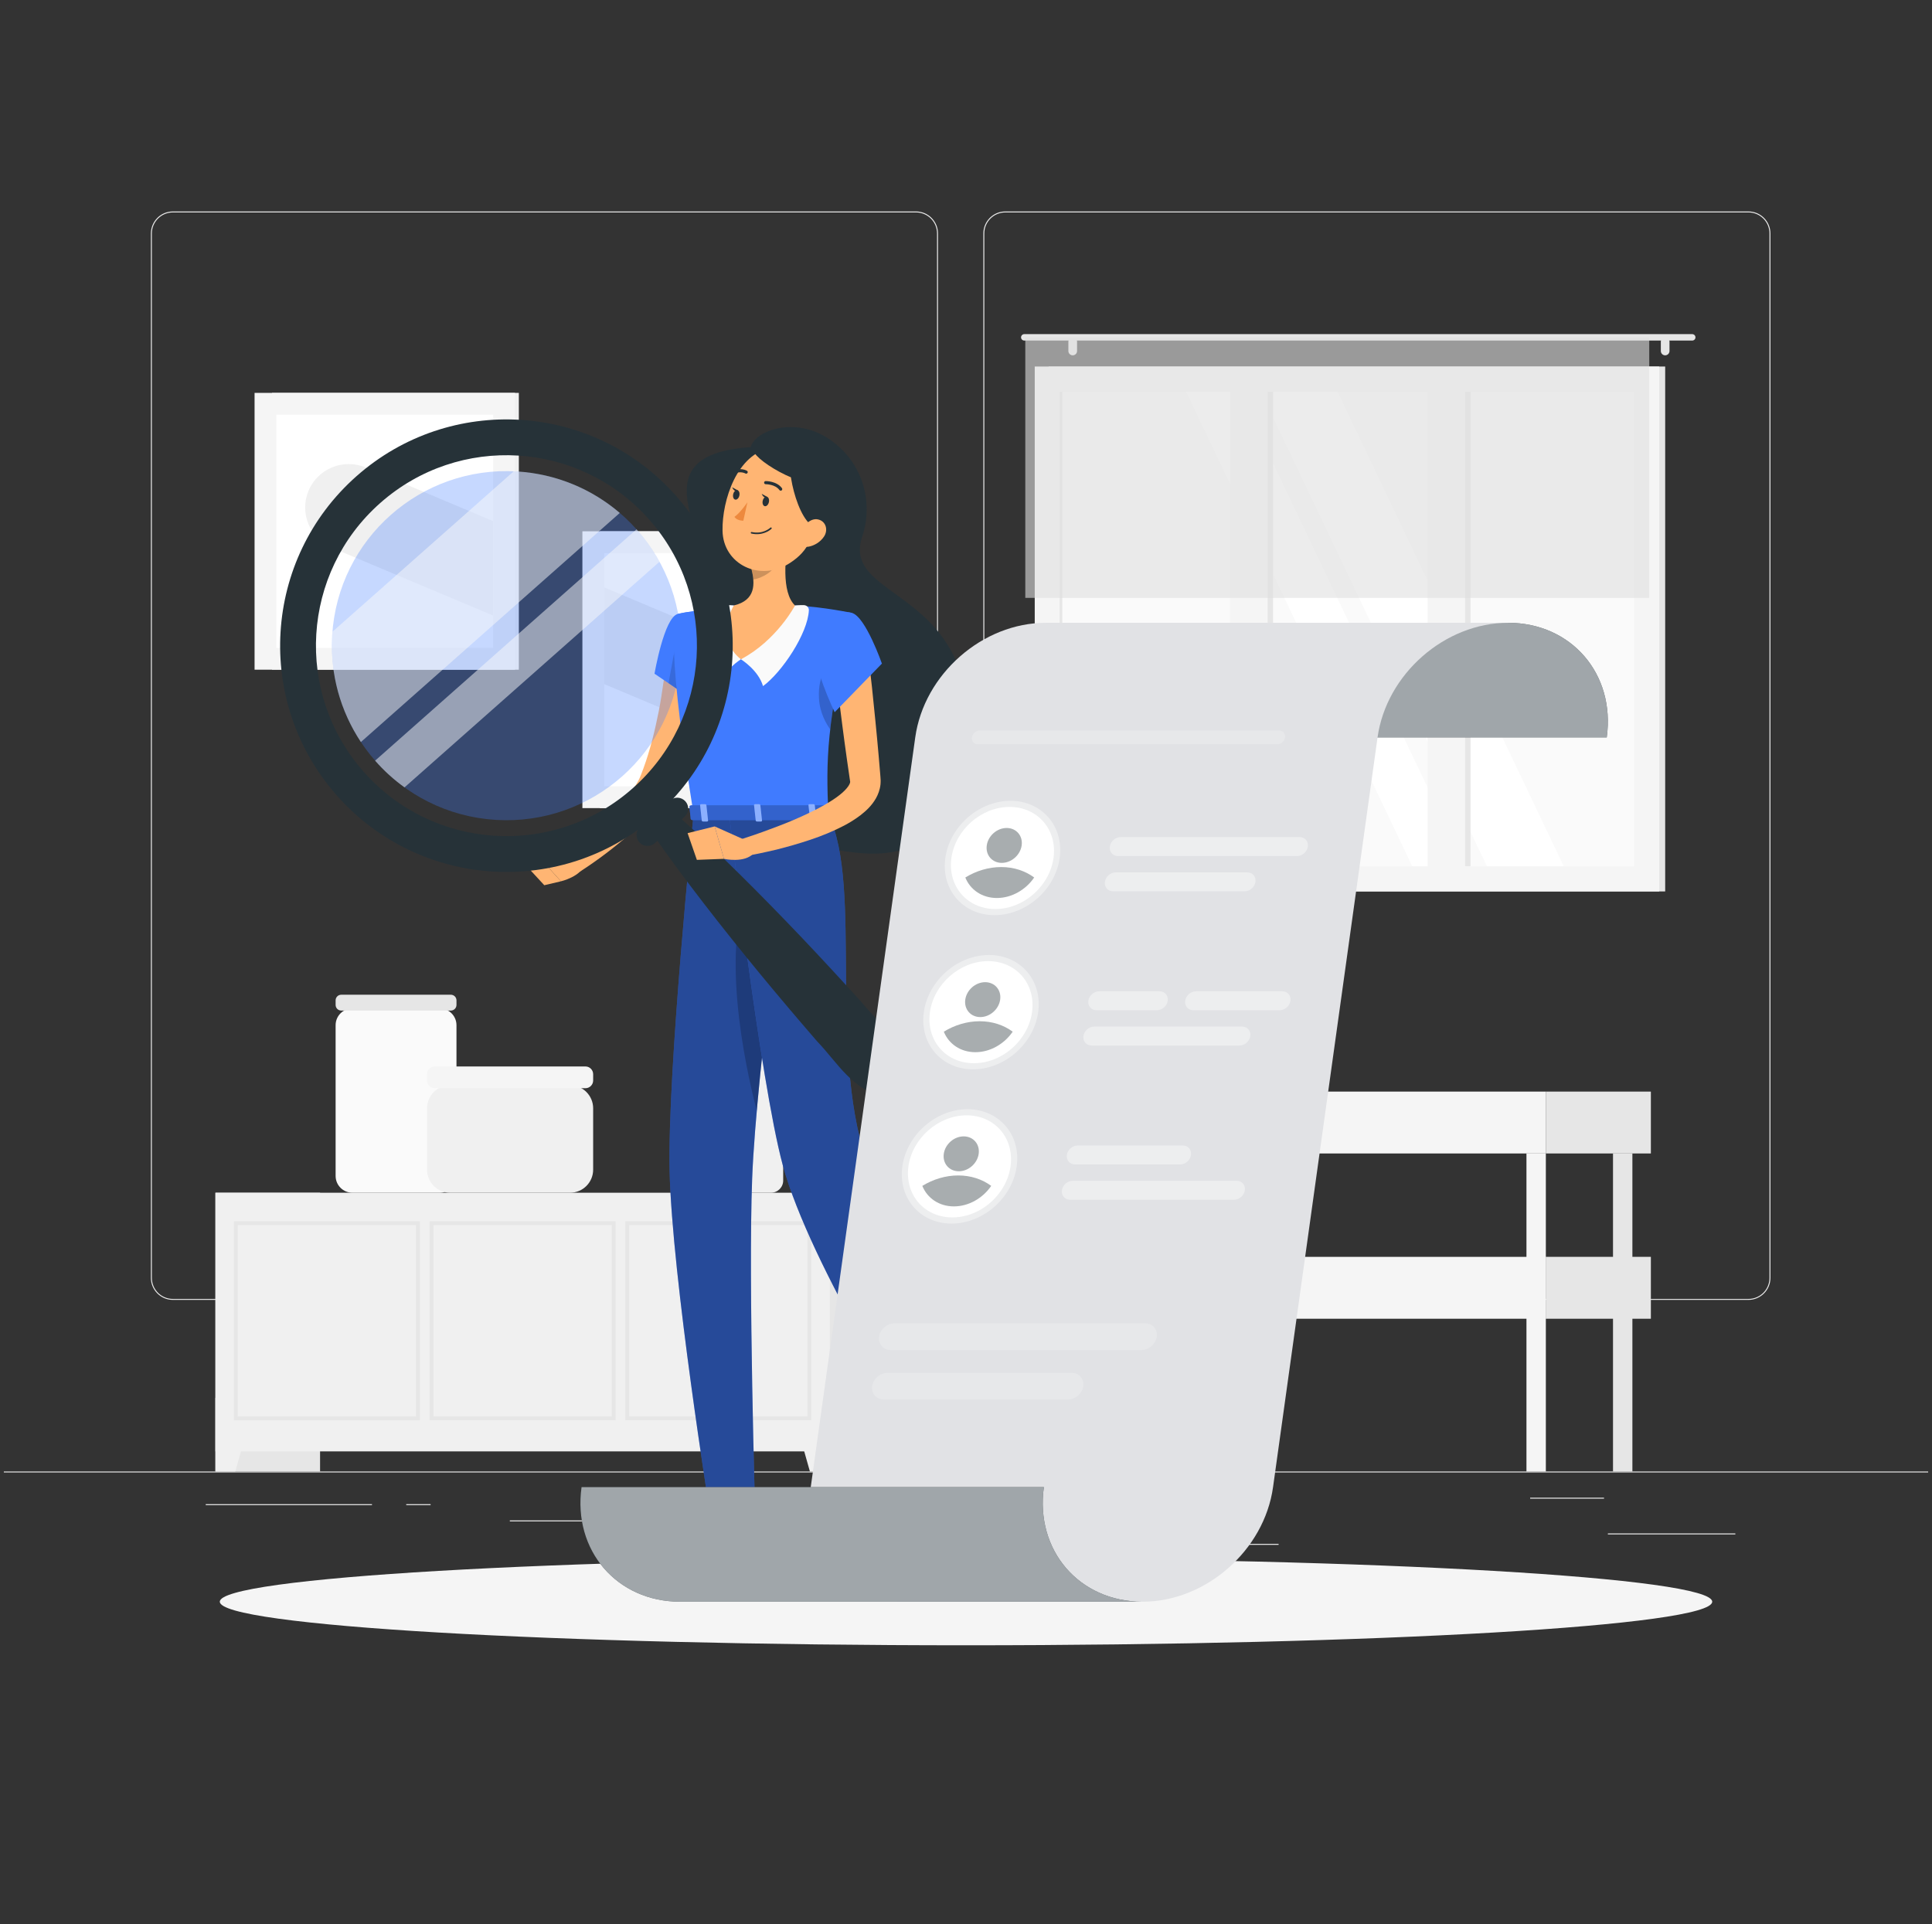 <svg width="251" height="250" viewBox="0 0 251 250" fill="none" xmlns="http://www.w3.org/2000/svg">
<rect x="0" y="0" width="251" height="250" fill="#333333" stroke="none"/>
<g clip-path="url(#clip0_4972_10210)">
<path d="M250.5 191.199H0.5V191.324H250.5V191.199Z" fill="#EBEBEB"/>
<path d="M225.452 199.247H208.891V199.372H225.452V199.247Z" fill="#EBEBEB"/>
<path d="M166.11 200.604H161.764V200.729H166.11V200.604Z" fill="#EBEBEB"/>
<path d="M208.389 194.604H198.793V194.729H208.389V194.604Z" fill="#EBEBEB"/>
<path d="M48.327 195.444H26.73V195.569H48.327V195.444Z" fill="#EBEBEB"/>
<path d="M55.944 195.444H52.777V195.569H55.944V195.444Z" fill="#EBEBEB"/>
<path d="M113.072 197.556H66.234V197.681H113.072V197.556Z" fill="#EBEBEB"/>
<path d="M119.007 168.9H22.457C20.884 168.9 19.604 167.62 19.604 166.046V30.33C19.604 28.756 20.884 27.476 22.457 27.476H119.007C120.58 27.476 121.861 28.756 121.861 30.33V166.046C121.861 167.62 120.58 168.9 119.007 168.9ZM22.457 27.602C20.953 27.602 19.729 28.826 19.729 30.331V166.047C19.729 167.552 20.953 168.776 22.457 168.776H119.007C120.512 168.776 121.736 167.552 121.736 166.047V30.33C121.736 28.826 120.512 27.601 119.007 27.601L22.457 27.602Z" fill="#EBEBEB"/>
<path d="M227.156 168.9H130.607C129.034 168.9 127.754 167.62 127.754 166.046V30.33C127.754 28.756 129.034 27.476 130.607 27.476H227.156C228.73 27.476 230.01 28.756 230.01 30.33V166.046C230.011 167.62 228.73 168.9 227.156 168.9ZM130.607 27.602C129.103 27.602 127.879 28.826 127.879 30.331V166.047C127.879 167.552 129.103 168.776 130.607 168.776H227.156C228.661 168.776 229.885 167.552 229.885 166.047V30.33C229.885 28.826 228.661 27.601 227.156 27.601L130.607 27.602Z" fill="#EBEBEB"/>
<path d="M27.988 191.199H41.582L41.582 154.978H27.988L27.988 191.199Z" fill="#E6E6E6"/>
<path d="M30.568 191.199H27.986V181.627H33.275L30.568 191.199Z" fill="#F0F0F0"/>
<path d="M105.551 191.199H119.145V154.978H105.551V191.199Z" fill="#E6E6E6"/>
<path d="M27.987 188.586H107.805V154.978H27.987V188.586Z" fill="#F0F0F0"/>
<path d="M105.221 191.199H107.803V181.627H102.514L105.221 191.199Z" fill="#F0F0F0"/>
<path d="M105.4 184.54H81.24V158.682H105.4V184.54ZM81.74 184.04H104.9V159.182H81.74V184.04Z" fill="#E6E6E6"/>
<path d="M79.975 184.54H55.815V158.682H79.975V184.54ZM56.315 184.04H79.475V159.182H56.315V184.04Z" fill="#E6E6E6"/>
<path d="M54.55 184.54H30.389V158.682H54.549L54.55 184.54ZM30.889 184.04H54.049V159.182H30.889V184.04Z" fill="#E6E6E6"/>
<path d="M136.233 115.83L216.336 115.83V47.625L136.233 47.625V115.83Z" fill="#E6E6E6"/>
<path d="M134.43 115.83L215.553 115.83V47.625L134.43 47.625V115.83Z" fill="#F5F5F5"/>
<path d="M212.316 112.556V50.898L137.666 50.898V112.556L212.316 112.556Z" fill="#FAFAFA"/>
<path d="M203.157 112.556L173.776 50.898H163.797L193.177 112.556H203.157Z" fill="white"/>
<path d="M190.348 112.556L160.967 50.898H154.096L183.476 112.556H190.348Z" fill="white"/>
<path d="M165.385 112.556V50.898H161.524V112.556H165.385Z" fill="#E6E6E6"/>
<path d="M191.045 112.556V50.898H187.184V112.556H191.045Z" fill="#E6E6E6"/>
<path d="M164.688 114.633V48.465H159.808V114.633H164.688Z" fill="#F5F5F5"/>
<path d="M190.348 114.633V48.464H185.468V114.633H190.348Z" fill="#F5F5F5"/>
<path d="M138.01 112.556V50.898H137.666V112.556H138.01Z" fill="#E6E6E6"/>
<path d="M133.07 43.416H219.852C220.082 43.416 220.27 43.604 220.27 43.834C220.27 44.063 220.082 44.251 219.852 44.251H133.07C132.84 44.251 132.652 44.063 132.652 43.834C132.652 43.604 132.84 43.416 133.07 43.416Z" fill="#E6E6E6"/>
<path d="M216.333 46.17C216.643 46.17 216.897 45.917 216.897 45.607V44.397C216.897 44.087 216.643 43.834 216.333 43.834C216.023 43.834 215.77 44.087 215.77 44.397V45.607C215.77 45.917 216.023 46.17 216.333 46.17Z" fill="#E6E6E6"/>
<path d="M139.364 46.17C139.674 46.17 139.928 45.917 139.928 45.607V44.397C139.928 44.087 139.674 43.834 139.364 43.834C139.054 43.834 138.801 44.087 138.801 44.397V45.607C138.801 45.917 139.054 46.17 139.364 46.17Z" fill="#E6E6E6"/>
<path opacity="0.6" d="M133.203 77.685L214.266 77.685V43.834L133.203 43.834V77.685Z" fill="#E0E0E0"/>
<path d="M57.121 154.978H45.785C44.579 154.978 43.602 154 43.602 152.795V133.209C43.602 132.003 44.579 131.026 45.785 131.026H57.121C58.327 131.026 59.304 132.003 59.304 133.209V152.795C59.304 154 58.327 154.978 57.121 154.978Z" fill="#FAFAFA"/>
<path d="M58.572 131.309H44.335C43.93 131.309 43.602 130.981 43.602 130.576V129.983C43.602 129.578 43.93 129.25 44.335 129.25H58.572C58.977 129.25 59.305 129.578 59.305 129.983V130.576C59.304 130.981 58.976 131.309 58.572 131.309Z" fill="#E6E6E6"/>
<path d="M100.164 154.978H91.936C91.061 154.978 90.352 154.268 90.352 153.393V139.178C90.352 138.303 91.061 137.594 91.936 137.594H100.164C101.039 137.594 101.749 138.303 101.749 139.178V153.393C101.749 154.268 101.039 154.978 100.164 154.978Z" fill="#F0F0F0"/>
<path d="M101.217 137.799H90.884C90.59 137.799 90.352 137.561 90.352 137.267V136.837C90.352 136.543 90.59 136.305 90.884 136.305H101.217C101.511 136.305 101.749 136.543 101.749 136.837V137.267C101.749 137.56 101.511 137.799 101.217 137.799Z" fill="#E6E6E6"/>
<path d="M74.061 154.978H58.482C56.825 154.978 55.482 153.635 55.482 151.978V144.01C55.482 142.353 56.825 141.01 58.482 141.01H74.061C75.718 141.01 77.061 142.353 77.061 144.01V151.978C77.061 153.634 75.718 154.978 74.061 154.978Z" fill="#F0F0F0"/>
<path d="M76.054 141.399H56.489C55.933 141.399 55.482 140.948 55.482 140.392V139.578C55.482 139.021 55.933 138.571 56.489 138.571H76.054C76.611 138.571 77.061 139.022 77.061 139.578V140.392C77.061 140.948 76.61 141.399 76.054 141.399Z" fill="#F5F5F5"/>
<path d="M141.717 191.199H144.236V149.878H141.717V191.199Z" fill="#E6E6E6"/>
<path d="M214.477 141.836H200.832V149.877H214.477V141.836Z" fill="#E6E6E6"/>
<path d="M132.992 149.877H200.832V141.836H132.992V149.877Z" fill="#F5F5F5"/>
<path d="M214.477 163.309H200.832V171.351H214.477V163.309Z" fill="#E6E6E6"/>
<path d="M132.992 171.351H200.832V163.31H132.992V171.351Z" fill="#F5F5F5"/>
<path d="M209.557 191.199H212.076V149.878H209.557V191.199Z" fill="#E6E6E6"/>
<path d="M198.313 191.199H200.832V149.878H198.313V191.199Z" fill="#F5F5F5"/>
<path d="M132.993 191.199H135.512V149.878H132.993V191.199Z" fill="#F5F5F5"/>
<path d="M35.335 87.017H67.406V51.05L35.335 51.05L35.335 87.017Z" fill="#F0F0F0"/>
<path d="M33.073 87.017H66.906V51.05L33.073 51.05L33.073 87.017Z" fill="#F5F5F5"/>
<path d="M35.908 53.885V84.183H64.073V53.885H35.908Z" fill="white"/>
<path d="M45.32 60.299C43.102 60.299 40.993 61.601 40.084 63.761C38.879 66.623 40.239 69.958 43.108 71.164L64.075 79.987V67.71L47.495 60.736C46.784 60.44 46.044 60.299 45.32 60.299Z" fill="#F0F0F0"/>
<path d="M77.925 105.001H109.996V69.034H77.925V105.001Z" fill="#F0F0F0"/>
<path d="M75.663 105.001H109.496V69.034H75.663V105.001Z" fill="#F5F5F5"/>
<path d="M78.498 71.868V102.167H106.663V71.868H78.498Z" fill="white"/>
<path d="M95.751 83.583L78.5 76.323V88.889L91.263 94.256C94.2 95.49 97.614 94.097 98.847 91.16C100.082 88.231 98.689 84.817 95.751 83.583Z" fill="#F0F0F0"/>
<path d="M125.501 213.781C179.042 213.781 222.446 211.246 222.446 208.119C222.446 204.992 179.042 202.458 125.501 202.458C71.96 202.458 28.557 204.992 28.557 208.119C28.557 211.246 71.96 213.781 125.501 213.781Z" fill="#F5F5F5"/>
<path d="M97.537 58.103C98.017 56 103.267 54 107.767 57.083C112.267 60.167 113.459 65.457 112.017 69.724C109.6 76.875 122.208 76.61 125.127 88.666C127.432 98.188 125.294 111.621 112.432 110.89C92.797 109.775 94.493 90.583 93.629 80.5C92.767 70.416 82.058 59.122 97.537 58.103Z" fill="#263238"/>
<path d="M91.052 85.029C90.969 86.489 90.798 87.826 90.606 89.212C90.411 90.586 90.153 91.95 89.856 93.31C89.552 94.669 89.23 96.028 88.801 97.369C88.394 98.713 87.912 100.047 87.343 101.358L86.902 102.338C86.84 102.487 86.721 102.704 86.626 102.888C86.526 103.078 86.418 103.245 86.314 103.423C85.888 104.107 85.42 104.691 84.945 105.248C83.996 106.36 82.982 107.333 81.946 108.261C79.85 110.094 77.691 111.744 75.368 113.241L74.031 111.515C74.973 110.603 75.931 109.663 76.858 108.724C77.794 107.79 78.7 106.831 79.568 105.86C80.44 104.897 81.271 103.906 81.994 102.913C82.353 102.417 82.676 101.911 82.932 101.436C82.988 101.32 83.057 101.199 83.104 101.088C83.153 100.967 83.196 100.889 83.255 100.725L83.591 99.845C84.46 97.48 85.077 94.967 85.58 92.429C85.835 91.158 86.017 89.869 86.209 88.583C86.394 87.308 86.541 85.975 86.653 84.753L91.052 85.029Z" fill="#FFB573"/>
<path d="M88.052 79.777C86.276 80.229 85.033 87.539 85.033 87.539L91.826 92.158C91.826 92.158 94.621 83.493 93.254 81.541C91.831 79.507 90.644 79.117 88.052 79.777Z" fill="#407BFF"/>
<path opacity="0.2" d="M88.212 81.41L86.848 88.777L89.599 90.643L88.212 81.41Z" fill="black"/>
<path d="M74.842 110.89L70.266 111.621L72.874 114.512C72.874 114.512 75.572 113.895 76.045 112.167L74.842 110.89Z" fill="#FFB573"/>
<path d="M68.102 112.194L70.712 115.021L72.875 114.513L70.266 111.621L68.102 112.194Z" fill="#FFB573"/>
<path d="M97.659 202.802H93.35L93.062 192.822H97.372L97.659 202.802Z" fill="#FFB573"/>
<path d="M127.462 190.101L123.473 191.73L118.418 183.014L122.408 181.385L127.462 190.101Z" fill="#FFB573"/>
<path d="M122.721 191.132L126.883 188.658C127.035 188.568 127.22 188.6 127.329 188.736L129.76 191.747C130.012 192.06 129.911 192.557 129.558 192.759C128.092 193.596 127.342 193.926 125.511 195.014C124.385 195.683 121.738 197.976 120.183 198.9C118.662 199.804 117.631 198.336 118.196 197.812C120.728 195.462 121.747 193.13 122.237 191.727C122.326 191.474 122.5 191.263 122.721 191.132Z" fill="#263238"/>
<path d="M93.205 202.303H98.046C98.222 202.303 98.365 202.425 98.39 202.597L98.942 206.428C98.999 206.825 98.657 207.201 98.251 207.194C96.563 207.165 95.749 207.066 93.62 207.066C92.31 207.066 89.601 207.202 87.792 207.202C86.023 207.202 85.887 205.414 86.64 205.252C90.018 204.525 91.347 203.524 92.484 202.568C92.69 202.396 92.947 202.303 93.205 202.303Z" fill="#263238"/>
<g opacity="0.2">
<path d="M93.064 192.825L93.212 197.969H97.523L97.376 192.825H93.064Z" fill="black"/>
<path d="M122.411 181.387L118.42 183.016L121.027 187.508L125.019 185.879L122.411 181.387Z" fill="black"/>
</g>
<path d="M88.052 79.777C88.052 79.777 85.999 80.5 90.111 105.787C97.056 105.787 104.234 105.787 107.614 105.787C107.32 98.664 107.312 94.271 110.716 79.652C110.716 79.652 107.049 78.855 103.283 78.673C100.338 78.531 97.925 78.437 95.336 78.674C91.922 78.985 88.052 79.777 88.052 79.777Z" fill="#407BFF"/>
<path opacity="0.2" d="M109.272 85.44C107.687 85.835 106.222 87.565 106.397 90.75C106.502 92.66 107.377 94.105 107.857 94.76C108.137 92.31 108.607 89.465 109.352 85.825L109.272 85.44Z" fill="black"/>
<path d="M96.258 85.666C96.258 85.666 98.532 87.069 99.128 89.152C101.596 87.344 104.953 82.308 105.086 79.295C105.102 78.929 104.791 78.632 104.424 78.627C103.707 78.616 103.285 78.673 103.285 78.673L96.258 85.666Z" fill="#FAFAFA"/>
<path d="M96.257 85.666C96.257 85.666 93.983 87.069 93.387 89.152C90.733 87.208 92.205 80.791 93.725 78.654C94.822 78.582 95.336 78.673 95.336 78.673L96.257 85.666Z" fill="#FAFAFA"/>
<path d="M102.497 69.724C101.996 72.282 101.496 76.967 103.285 78.673C103.285 78.673 100.921 83.208 96.258 85.666C92.713 82.833 95.337 78.673 95.337 78.673C98.189 77.992 98.115 75.877 97.619 73.89L102.497 69.724Z" fill="#FFB573"/>
<path opacity="0.2" d="M100.509 71.424L97.621 73.888C97.74 74.358 97.833 74.835 97.866 75.298C98.956 75.141 100.669 74.213 100.903 73.028C101.013 72.467 100.601 71.689 100.509 71.424Z" fill="black"/>
<path d="M106.785 65.617C105.602 69.727 105.19 71.492 102.61 73.163C98.729 75.677 93.938 73.326 93.869 68.945C93.806 65.002 95.75 58.943 100.198 58.191C104.58 57.45 107.967 61.506 106.785 65.617Z" fill="#FFB573"/>
<path d="M97.906 58.555C98.101 59.944 105.712 64.416 107.156 62.083C108.601 59.75 106.522 58 103.284 57.555C100.045 57.111 97.906 58.555 97.906 58.555Z" fill="#263238"/>
<path d="M102.865 59.308C101.93 60.541 103.91 69.398 106.747 68.565C109.583 67.733 109.451 64.897 107.481 62.28C105.511 59.663 102.865 59.308 102.865 59.308Z" fill="#263238"/>
<path d="M90.11 105.788C90.11 105.788 86.711 138.985 86.993 152.127C87.287 165.797 92.296 196.973 92.296 196.973H98.124C98.124 196.973 97.202 166.596 97.717 153.171C98.278 138.535 102.927 105.788 102.927 105.788H90.11Z" fill="#407BFF"/>
<path opacity="0.4" d="M90.11 105.788C90.11 105.788 86.711 138.985 86.993 152.127C87.287 165.797 92.296 196.973 92.296 196.973H98.124C98.124 196.973 97.202 166.596 97.717 153.171C98.278 138.535 102.927 105.788 102.927 105.788H90.11Z" fill="black"/>
<path d="M98.628 197.181H91.791L91.289 195L98.946 194.734L98.628 197.181Z" fill="#263238"/>
<path opacity="0.2" d="M97.66 114.047C93.361 122.695 96.797 138.471 98.317 144.34C99.097 135.525 100.411 124.75 101.436 116.837C100.784 112.36 99.643 110.06 97.66 114.047Z" fill="black"/>
<path d="M94.732 105.788C94.732 105.788 98.697 140.301 101.691 151.381C105.246 164.535 119.686 186.98 119.686 186.98L125.127 184.759C125.127 184.759 115.802 159.203 113.084 152.273C107.284 137.482 112.249 115.44 107.613 105.788H94.732Z" fill="#407BFF"/>
<path opacity="0.4" d="M94.732 105.788C94.732 105.788 98.697 140.301 101.691 151.381C105.246 164.535 119.686 186.98 119.686 186.98L125.127 184.759C125.127 184.759 115.802 159.203 113.084 152.273C107.284 137.482 112.249 115.44 107.613 105.788H94.732Z" fill="black"/>
<path d="M125.87 184.787L119.12 187.542L117.535 185.714L125.329 182.114L125.87 184.787Z" fill="#263238"/>
<path d="M46.308 61.88C34.15 72.641 33.019 91.224 43.78 103.382C54.54 115.541 73.12 116.674 85.279 105.913C97.437 95.153 98.573 76.57 87.813 64.412C77.052 52.253 58.467 51.12 46.308 61.88ZM82.196 102.43C71.962 111.487 56.321 110.533 47.264 100.299C38.204 90.063 39.158 74.422 49.392 65.365C59.628 56.305 75.269 57.259 84.329 67.496C93.386 77.729 92.432 93.37 82.196 102.43Z" fill="#263238"/>
<path opacity="0.3" d="M64.413 106.533C51.913 105.77 42.395 95.017 43.158 82.517C43.92 70.013 54.674 60.496 67.174 61.258C79.678 62.021 89.195 72.774 88.433 85.278C87.671 97.779 76.917 107.296 64.413 106.533Z" fill="#407BFF"/>
<g opacity="0.5">
<path d="M67.173 61.26C67.03 61.251 66.89 61.242 66.747 61.238L43.188 82.088C43.175 82.231 43.166 82.374 43.158 82.517C42.846 87.629 44.257 92.45 46.886 96.417L80.52 66.649C76.906 63.558 72.289 61.572 67.173 61.26Z" fill="#FAFAFA"/>
<path d="M82.697 68.778L48.734 98.836C49.867 100.133 51.148 101.298 52.554 102.309L85.679 72.992C84.848 71.473 83.846 70.06 82.697 68.778Z" fill="#FAFAFA"/>
</g>
<path d="M88.929 106.136L85.059 109.561C84.471 110.081 83.572 110.026 83.052 109.438C82.532 108.85 82.587 107.952 83.175 107.432L87.045 104.007C87.633 103.486 88.531 103.541 89.051 104.129C89.571 104.717 89.517 105.615 88.929 106.136Z" fill="#263238"/>
<path d="M87.502 105.498C90.419 108.065 93.209 110.744 95.961 113.457C98.711 116.172 101.406 118.935 104.067 121.728C106.725 124.524 109.34 127.359 111.928 130.216C114.357 133.215 117.669 135.432 118.164 140.143C118.301 141.451 117.352 142.623 116.044 142.76C115.778 142.788 115.508 142.768 115.261 142.713C110.645 141.649 108.846 138.092 106.165 135.317C103.644 132.4 101.148 129.461 98.695 126.482C96.246 123.502 93.831 120.49 91.471 117.431C89.112 114.37 86.792 111.275 84.599 108.068C83.99 107.177 84.218 105.961 85.109 105.352C85.862 104.838 86.847 104.923 87.502 105.498Z" fill="#263238"/>
<path d="M99.892 65.246C99.817 65.586 99.576 65.821 99.354 65.771C99.132 65.722 99.014 65.407 99.089 65.068C99.165 64.728 99.406 64.493 99.627 64.543C99.849 64.592 99.968 64.907 99.892 65.246Z" fill="#263238"/>
<path d="M96.056 64.393C95.981 64.733 95.74 64.968 95.518 64.918C95.296 64.869 95.178 64.554 95.253 64.215C95.329 63.875 95.57 63.64 95.791 63.69C96.013 63.739 96.131 64.054 96.056 64.393Z" fill="#263238"/>
<path d="M95.884 63.73L95.121 63.315C95.121 63.315 95.398 64.044 95.884 63.73Z" fill="#263238"/>
<path d="M97.103 65.268C97.103 65.268 96.203 66.601 95.412 67.164C95.767 67.682 96.571 67.66 96.571 67.66L97.103 65.268Z" fill="#ED893E"/>
<path d="M98.126 69.4C97.964 69.39 97.794 69.366 97.618 69.327C97.562 69.315 97.528 69.26 97.54 69.205C97.552 69.15 97.607 69.113 97.662 69.128C99.152 69.456 100.077 68.573 100.086 68.564C100.127 68.524 100.191 68.525 100.231 68.565C100.27 68.605 100.269 68.67 100.229 68.71C100.193 68.745 99.418 69.486 98.126 69.4Z" fill="#263238"/>
<path d="M107.055 69.717C106.564 70.455 105.778 70.898 105.061 71.03C103.983 71.228 103.543 70.24 103.925 69.275C104.269 68.406 105.244 67.255 106.286 67.494C107.313 67.729 107.617 68.873 107.055 69.717Z" fill="#FFB573"/>
<path d="M101.488 63.748C101.406 63.774 101.313 63.747 101.26 63.674C100.705 62.91 99.489 62.918 99.477 62.918C99.364 62.92 99.271 62.83 99.27 62.717C99.268 62.605 99.357 62.512 99.471 62.51C99.529 62.509 100.912 62.501 101.591 63.434C101.657 63.525 101.637 63.653 101.546 63.719C101.528 63.732 101.508 63.741 101.488 63.748Z" fill="#263238"/>
<path d="M95.258 61.584C95.188 61.58 95.123 61.54 95.089 61.473C95.038 61.373 95.078 61.25 95.178 61.199C96.184 60.687 97.007 61.148 97.041 61.168C97.139 61.224 97.173 61.349 97.116 61.447C97.06 61.544 96.936 61.577 96.838 61.522C96.805 61.504 96.162 61.156 95.363 61.563C95.33 61.579 95.293 61.586 95.258 61.584Z" fill="#263238"/>
<path d="M121.07 192.767C121.053 192.765 121.036 192.762 121.019 192.759C120.827 192.719 120.685 192.592 120.596 192.379C120.529 192.218 120.574 192.1 120.624 192.029C120.939 191.578 122.496 191.635 122.672 191.643C122.716 191.644 122.749 191.671 122.763 191.709C122.778 191.747 122.768 191.79 122.739 191.819C122.34 192.204 121.603 192.829 121.07 192.767ZM122.416 191.84C121.793 191.836 120.958 191.908 120.792 192.145C120.771 192.175 120.751 192.22 120.785 192.3C120.847 192.448 120.937 192.533 121.06 192.558C121.351 192.623 121.848 192.352 122.416 191.84Z" fill="#407BFF"/>
<path d="M122.51 191.838C121.978 191.776 121.032 191.411 120.884 190.99C120.852 190.9 120.83 190.727 121.034 190.57C121.163 190.47 121.311 190.436 121.475 190.466C122.089 190.584 122.728 191.647 122.755 191.693C122.774 191.724 122.774 191.763 122.757 191.795C122.739 191.826 122.706 191.846 122.67 191.847C122.622 191.848 122.569 191.845 122.51 191.838ZM121.406 190.662C121.314 190.652 121.233 190.674 121.158 190.732C121.054 190.812 121.06 190.876 121.076 190.923C121.176 191.207 121.953 191.558 122.473 191.63C122.241 191.287 121.803 190.737 121.436 190.667C121.426 190.665 121.415 190.663 121.406 190.662Z" fill="#407BFF"/>
<path d="M91.586 203.056C91.158 203.056 90.762 202.99 90.541 202.791C90.4 202.664 90.338 202.497 90.357 202.294C90.368 202.172 90.428 202.078 90.53 202.023C91.059 201.732 92.776 202.611 92.97 202.712C93.008 202.732 93.03 202.774 93.024 202.817C93.018 202.86 92.985 202.894 92.943 202.903C92.576 202.975 92.061 203.056 91.586 203.056ZM90.818 202.164C90.739 202.164 90.674 202.176 90.628 202.201C90.586 202.224 90.565 202.258 90.56 202.312C90.548 202.45 90.586 202.556 90.677 202.638C90.939 202.874 91.648 202.915 92.603 202.756C92.012 202.473 91.226 202.164 90.818 202.164Z" fill="#407BFF"/>
<path d="M92.922 202.904C92.908 202.904 92.894 202.901 92.88 202.895C92.367 202.663 91.351 201.734 91.43 201.245C91.449 201.13 91.531 200.986 91.814 200.957C92.021 200.935 92.213 200.995 92.379 201.134C92.921 201.585 93.02 202.745 93.024 202.794C93.027 202.83 93.011 202.865 92.981 202.886C92.964 202.898 92.943 202.904 92.922 202.904ZM91.895 201.157C91.875 201.157 91.855 201.158 91.834 201.16C91.647 201.179 91.635 201.254 91.631 201.278C91.583 201.571 92.273 202.302 92.797 202.62C92.746 202.282 92.603 201.586 92.248 201.29C92.141 201.201 92.025 201.157 91.895 201.157Z" fill="#407BFF"/>
<path d="M99.72 64.583L98.957 64.167C98.957 64.167 99.234 64.896 99.72 64.583Z" fill="#263238"/>
<path d="M107.875 104.76L108.322 106.327C108.383 106.448 108.24 106.572 108.037 106.572H90.023C89.865 106.572 89.735 106.495 89.725 106.396L89.567 104.829C89.556 104.721 89.693 104.629 89.865 104.629H107.59C107.72 104.629 107.835 104.682 107.875 104.76Z" fill="#407BFF"/>
<path opacity="0.2" d="M107.875 104.76L108.322 106.327C108.383 106.448 108.24 106.572 108.037 106.572H90.023C89.865 106.572 89.735 106.495 89.725 106.396L89.567 104.829C89.556 104.721 89.693 104.629 89.865 104.629H107.59C107.72 104.629 107.835 104.682 107.875 104.76Z" fill="black"/>
<path d="M105.438 106.742H105.912C106.007 106.742 106.079 106.693 106.072 106.634L105.85 104.598C105.843 104.539 105.761 104.49 105.666 104.49H105.192C105.097 104.49 105.025 104.538 105.032 104.598L105.254 106.634C105.26 106.693 105.343 106.742 105.438 106.742Z" fill="#407BFF"/>
<path opacity="0.4" d="M105.438 106.742H105.912C106.007 106.742 106.079 106.693 106.072 106.634L105.85 104.598C105.843 104.539 105.761 104.49 105.666 104.49H105.192C105.097 104.49 105.025 104.538 105.032 104.598L105.254 106.634C105.26 106.693 105.343 106.742 105.438 106.742Z" fill="white"/>
<path d="M91.358 106.742H91.833C91.927 106.742 91.999 106.693 91.993 106.634L91.77 104.598C91.764 104.539 91.681 104.49 91.586 104.49H91.112C91.017 104.49 90.945 104.538 90.952 104.598L91.174 106.634C91.181 106.693 91.264 106.742 91.358 106.742Z" fill="#407BFF"/>
<path opacity="0.4" d="M91.358 106.742H91.833C91.927 106.742 91.999 106.693 91.993 106.634L91.77 104.598C91.764 104.539 91.681 104.49 91.586 104.49H91.112C91.017 104.49 90.945 104.538 90.952 104.598L91.174 106.634C91.181 106.693 91.264 106.742 91.358 106.742Z" fill="white"/>
<path d="M98.367 106.742H98.842C98.936 106.742 99.008 106.693 99.002 106.634L98.779 104.598C98.773 104.539 98.69 104.49 98.596 104.49H98.121C98.027 104.49 97.955 104.538 97.961 104.598L98.184 106.634C98.19 106.693 98.273 106.742 98.367 106.742Z" fill="#407BFF"/>
<path opacity="0.4" d="M98.367 106.742H98.842C98.936 106.742 99.008 106.693 99.002 106.634L98.779 104.598C98.773 104.539 98.69 104.49 98.596 104.49H98.121C98.027 104.49 97.955 104.538 97.961 104.598L98.184 106.634C98.19 106.693 98.273 106.742 98.367 106.742Z" fill="white"/>
<path d="M97.096 109.281L92.846 107.381L94.057 111.593C94.057 111.593 96.756 112.205 97.93 110.852L97.096 109.281Z" fill="#FFB573"/>
<path d="M112.756 84.844C112.953 86.321 113.106 87.803 113.282 89.282L113.734 93.729C113.891 95.21 114.012 96.696 114.151 98.179L114.339 100.407L114.385 100.964C114.391 101.019 114.407 101.252 114.412 101.41C114.417 101.583 114.402 101.756 114.391 101.928C114.317 102.615 114.082 103.231 113.798 103.734C113.215 104.741 112.492 105.376 111.794 105.926C111.087 106.465 110.373 106.898 109.654 107.279C108.211 108.028 106.766 108.618 105.299 109.107C103.836 109.599 102.367 110.018 100.892 110.391C99.405 110.739 97.941 111.065 96.415 111.3L95.93 109.172C97.304 108.721 98.714 108.252 100.077 107.73C101.451 107.229 102.807 106.691 104.118 106.096C105.424 105.495 106.712 104.875 107.858 104.146C108.432 103.788 108.972 103.407 109.425 103.009C109.875 102.618 110.234 102.185 110.369 101.88C110.44 101.729 110.454 101.627 110.452 101.571C110.444 101.557 110.45 101.544 110.445 101.531C110.435 101.503 110.447 101.55 110.427 101.42L110.347 100.867L110.027 98.653C109.828 97.175 109.61 95.7 109.429 94.221L108.866 89.784C108.704 88.303 108.518 86.824 108.376 85.339L112.756 84.844Z" fill="#FFB573"/>
<path d="M110.716 79.652C112.469 80.185 114.575 86.224 114.575 86.224L108.439 92.541C108.439 92.541 105.291 86.047 106.028 83.781C106.796 81.42 108.715 79.044 110.716 79.652Z" fill="#407BFF"/>
<path d="M89.33 108.255L90.535 111.727L94.058 111.593L92.846 107.381L89.33 108.255Z" fill="#FFB573"/>
<path d="M148.682 95.812C149.828 87.59 144.092 80.924 135.869 80.924H150.757H195.931C204.153 80.924 209.89 87.59 208.744 95.812H148.682Z" fill="#263238"/>
<path opacity="0.7" d="M148.682 95.812C149.828 87.59 144.092 80.924 135.869 80.924H150.757H195.931C204.153 80.924 209.89 87.59 208.744 95.812H148.682Z" fill="#D5D7DA"/>
<path d="M135.869 80.924H181.043H195.93C187.708 80.924 180.114 87.59 178.968 95.812L165.391 193.231C164.245 201.454 156.65 208.119 148.428 208.119H118.142C109.92 208.119 104.183 201.454 105.329 193.231L118.906 95.812C120.052 87.59 127.646 80.924 135.869 80.924Z" fill="#E1E2E5"/>
<path d="M135.615 193.231C134.469 201.454 140.206 208.119 148.428 208.119H133.54H88.367C80.144 208.119 74.408 201.454 75.554 193.231H135.615Z" fill="#263238"/>
<path opacity="0.7" d="M135.615 193.231C134.469 201.454 140.206 208.119 148.428 208.119H133.54H88.367C80.144 208.119 74.408 201.454 75.554 193.231H135.615Z" fill="#D5D7DA"/>
<path opacity="0.4" d="M145.246 111.231H168.51C169.187 111.231 169.819 110.676 169.913 109.999C170.008 109.321 169.531 108.767 168.853 108.767H145.589C144.912 108.767 144.28 109.321 144.186 109.999C144.092 110.676 144.569 111.231 145.246 111.231Z" fill="white"/>
<path opacity="0.4" d="M144.607 115.816H161.702C162.379 115.816 163.011 115.262 163.105 114.584C163.2 113.907 162.723 113.352 162.045 113.352H144.951C144.273 113.352 143.642 113.907 143.547 114.584C143.452 115.262 143.93 115.816 144.607 115.816Z" fill="white"/>
<path opacity="0.4" d="M134.969 116.551C138.186 113.551 138.678 108.85 136.068 106.051C133.457 103.252 128.733 103.416 125.516 106.416C122.299 109.417 121.808 114.118 124.418 116.917C127.028 119.715 131.752 119.552 134.969 116.551Z" fill="white"/>
<path d="M123.604 111.482C123.444 112.627 123.585 113.703 123.965 114.641C124.796 116.709 126.791 118.115 129.313 118.115C131.834 118.115 134.221 116.709 135.628 114.641C136.27 113.703 136.71 112.627 136.87 111.482C137.381 107.818 134.825 104.849 131.162 104.849C127.497 104.849 124.114 107.818 123.604 111.482Z" fill="white"/>
<path opacity="0.4" d="M125.41 114.017C126.048 115.603 127.578 116.682 129.513 116.682C131.447 116.682 133.279 115.603 134.358 114.017C133.196 113.161 131.728 112.661 130.073 112.661C128.418 112.661 126.811 113.161 125.41 114.017Z" fill="#263238"/>
<path opacity="0.4" d="M128.198 109.851C128.023 111.103 128.897 112.118 130.149 112.118C131.401 112.118 132.557 111.103 132.732 109.851C132.906 108.599 132.033 107.584 130.781 107.584C129.529 107.584 128.372 108.599 128.198 109.851Z" fill="#263238"/>
<path opacity="0.4" d="M142.455 131.267H150.303C150.98 131.267 151.612 130.712 151.706 130.035C151.801 129.357 151.324 128.803 150.646 128.803H142.798C142.121 128.803 141.489 129.357 141.395 130.035C141.3 130.712 141.777 131.267 142.455 131.267Z" fill="white"/>
<path opacity="0.4" d="M155.037 131.267H166.247C166.925 131.267 167.556 130.712 167.651 130.035C167.745 129.357 167.268 128.803 166.59 128.803H155.38C154.703 128.803 154.071 129.357 153.977 130.035C153.882 130.712 154.359 131.267 155.037 131.267Z" fill="white"/>
<path opacity="0.4" d="M141.815 135.852H161.032C161.71 135.852 162.341 135.298 162.436 134.62C162.53 133.943 162.053 133.388 161.375 133.388H142.158C141.48 133.388 140.849 133.943 140.754 134.62C140.66 135.298 141.137 135.852 141.815 135.852Z" fill="white"/>
<path opacity="0.4" d="M132.176 136.585C135.393 133.585 135.885 128.884 133.275 126.085C130.664 123.286 125.94 123.45 122.723 126.45C119.506 129.451 119.015 134.152 121.625 136.951C124.235 139.749 128.96 139.586 132.176 136.585Z" fill="white"/>
<path d="M120.813 131.518C120.653 132.663 120.794 133.739 121.174 134.677C122.005 136.745 124 138.151 126.522 138.151C129.043 138.151 131.43 136.745 132.837 134.677C133.479 133.739 133.919 132.663 134.079 131.518C134.59 127.854 132.035 124.885 128.371 124.885C124.706 124.885 121.323 127.854 120.813 131.518Z" fill="white"/>
<path opacity="0.4" d="M122.617 134.052C123.255 135.638 124.785 136.717 126.72 136.717C128.654 136.717 130.486 135.638 131.565 134.052C130.403 133.196 128.935 132.696 127.28 132.696C125.625 132.696 124.018 133.196 122.617 134.052Z" fill="#263238"/>
<path opacity="0.4" d="M125.405 129.887C125.231 131.139 126.104 132.154 127.356 132.154C128.608 132.154 129.765 131.139 129.939 129.887C130.114 128.635 129.24 127.62 127.988 127.62C126.736 127.62 125.58 128.635 125.405 129.887Z" fill="#263238"/>
<path opacity="0.4" d="M139.662 151.303H153.326C154.004 151.303 154.635 150.748 154.73 150.07C154.824 149.393 154.347 148.839 153.67 148.839H140.005C139.328 148.839 138.696 149.393 138.602 150.07C138.507 150.748 138.984 151.303 139.662 151.303Z" fill="white"/>
<path opacity="0.4" d="M139.021 155.889H160.323C161.001 155.889 161.632 155.334 161.727 154.656C161.821 153.979 161.344 153.424 160.666 153.424H139.365C138.687 153.424 138.056 153.979 137.961 154.656C137.867 155.334 138.344 155.889 139.021 155.889Z" fill="white"/>
<path opacity="0.2" d="M115.695 175.41H148.316C149.266 175.41 150.152 174.632 150.284 173.682C150.416 172.732 149.747 171.955 148.797 171.955H116.176C115.226 171.955 114.34 172.732 114.208 173.682C114.076 174.632 114.745 175.41 115.695 175.41Z" fill="white"/>
<path opacity="0.2" d="M114.799 181.84H138.769C139.719 181.84 140.605 181.063 140.737 180.113C140.869 179.163 140.2 178.385 139.25 178.385H115.28C114.33 178.385 113.444 179.163 113.312 180.113C113.18 181.063 113.849 181.84 114.799 181.84Z" fill="white"/>
<path opacity="0.2" d="M127.035 96.706H165.927C166.419 96.706 166.877 96.304 166.945 95.812C167.014 95.321 166.668 94.919 166.176 94.919H127.284C126.793 94.919 126.335 95.321 126.266 95.812C126.198 96.304 126.544 96.706 127.035 96.706Z" fill="white"/>
<path opacity="0.4" d="M129.385 156.624C132.602 153.624 133.094 148.922 130.484 146.124C127.873 143.325 123.149 143.489 119.932 146.489C116.715 149.49 116.224 154.191 118.834 156.99C121.444 159.788 126.169 159.625 129.385 156.624Z" fill="white"/>
<path d="M118.02 151.553C117.86 152.699 118.001 153.774 118.381 154.713C119.211 156.78 121.206 158.186 123.728 158.186C126.25 158.186 128.637 156.78 130.044 154.713C130.686 153.774 131.126 152.699 131.286 151.553C131.796 147.889 129.241 144.92 125.577 144.92C121.914 144.92 118.531 147.889 118.02 151.553Z" fill="white"/>
<path opacity="0.4" d="M119.826 154.088C120.464 155.674 121.994 156.753 123.929 156.753C125.864 156.753 127.695 155.674 128.775 154.088C127.613 153.232 126.145 152.732 124.49 152.732C122.834 152.732 121.227 153.232 119.826 154.088Z" fill="#263238"/>
<path opacity="0.4" d="M122.614 149.923C122.439 151.175 123.313 152.19 124.565 152.19C125.817 152.19 126.973 151.175 127.148 149.923C127.322 148.671 126.449 147.656 125.197 147.656C123.945 147.656 122.788 148.671 122.614 149.923Z" fill="#263238"/>
</g>
<defs>
<clipPath id="clip0_4972_10210">
<rect width="250" height="250" fill="white" transform="translate(0.5)"/>
</clipPath>
</defs>
</svg>
